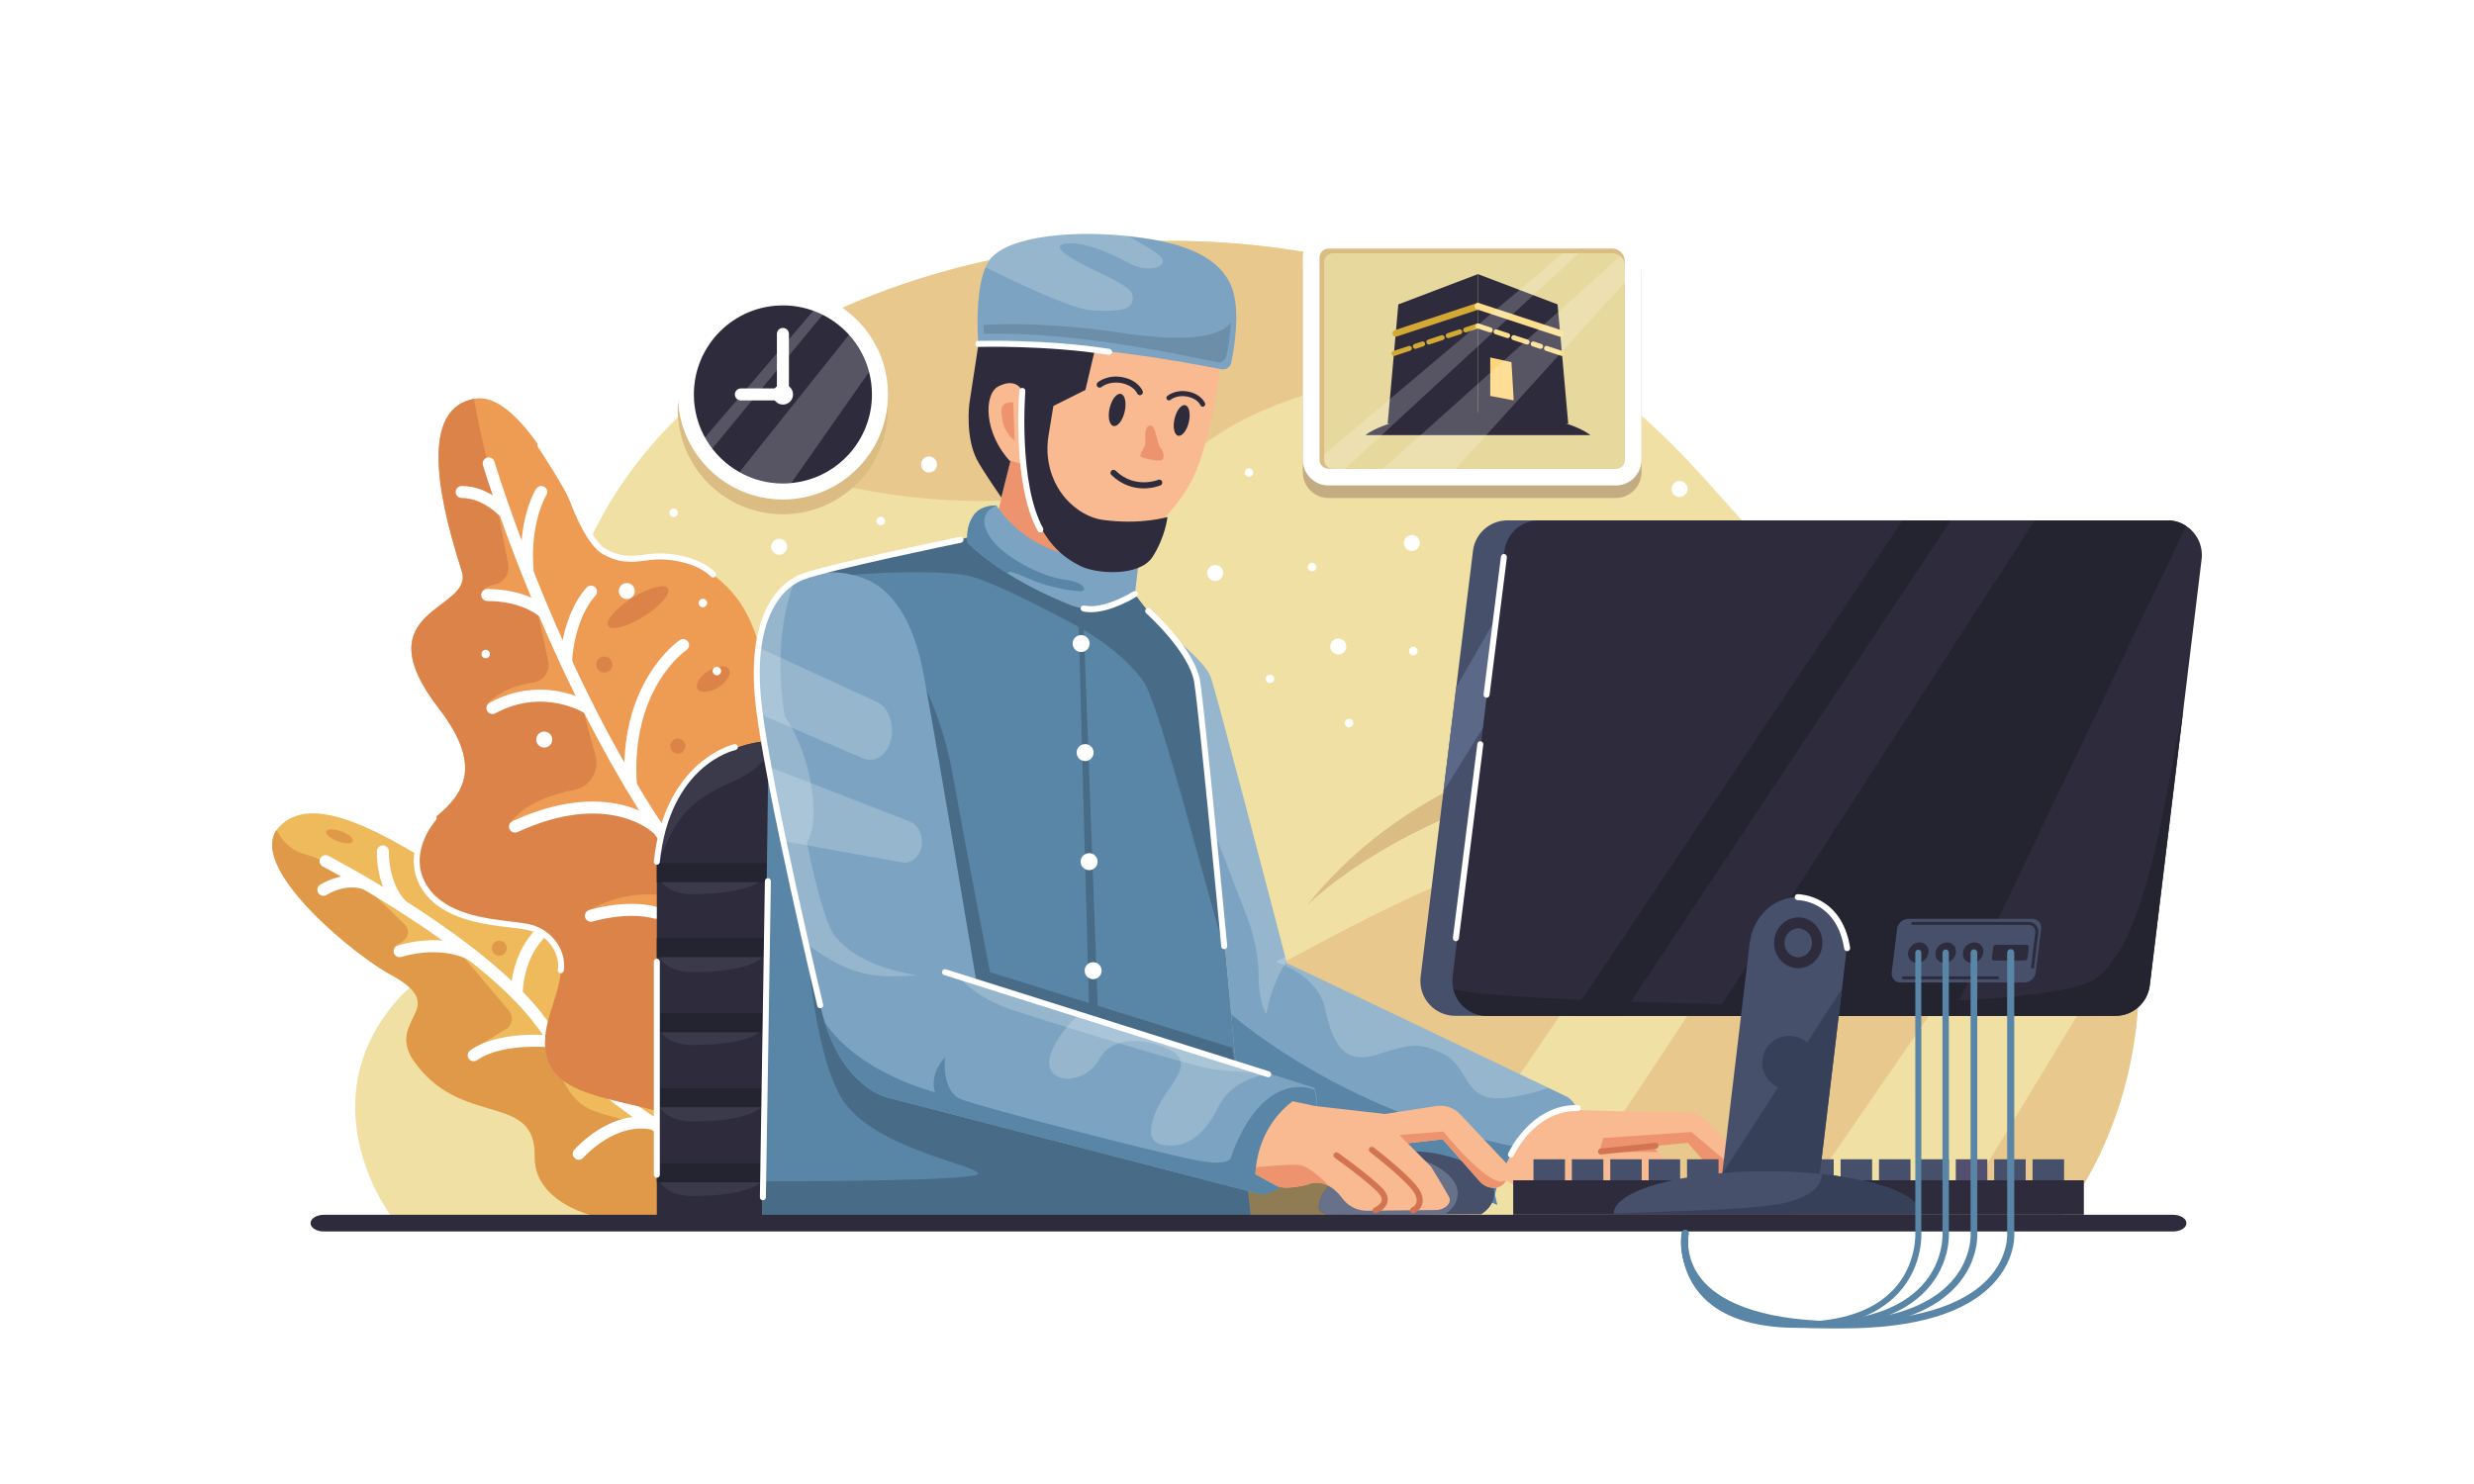 <svg xmlns="http://www.w3.org/2000/svg" xmlns:xlink="http://www.w3.org/1999/xlink" x="0px" y="0px" viewBox="0 0 5000 3000" style="enable-background:new 0 0 5000 3000;" xml:space="preserve"> <g id="background"> <rect style="fill:#FFFFFF;" width="5000" height="3000"></rect> </g> <g id="object"> <g> <path style="fill:#F0E0A3;" d="M4322.662,1995.922c-5.704,285.41-153.626,460.878-153.626,460.878H789.472 c0,0-171.827-227.041,16.503-438.914c63.95-71.959,230.48-131.418,256.327-184.933c80.695-167.216,17.352-278.977,67.104-544.849 c30.094-160.3,102.66-295.603,203.742-406.635c16.261-17.839,33.129-35.07,50.845-51.573 c33.856-31.914,70.26-61.401,108.727-88.826c241.482-171.464,565.479-254.101,872.002-254.101c0.122,0,0.122,0,0.243,0 c157.266,0,309.8,21.72,444.374,64.435c122.318,38.831,239.054,94.772,346.204,165.275c10.314,6.795,20.508,13.591,30.579,20.629 c48.904,33.856,95.622,70.867,139.914,110.547c12.256,11.043,24.391,22.45,36.404,33.978c1.335,1.335,2.791,2.67,4.126,4.004 c131.298,127.536,222.308,270.119,376.662,361.858c24.876,14.926,51.573,28.516,80.211,40.409 c170.371,70.745,289.656,165.76,368.774,273.759c40.288,54.97,70.139,113.217,91.132,173.527 C4312.711,1819.727,4324.482,1907.946,4322.662,1995.922z"></path> <path style="fill:#E8C88C;" d="M3186.122,737.308c-251.31-2.063-558.197,18.081-748.349,157.387 c-272.303,199.375-871.88,124.867-1053.78-64.799c33.856-31.914,70.26-61.401,108.727-88.826 c241.482-171.464,565.479-254.101,872.002-254.101c0.122,0,0.122,0,0.243,0c157.266,0,309.8,21.72,444.374,64.435 c122.318,38.831,239.054,94.772,346.204,165.275C3165.857,723.474,3176.051,730.27,3186.122,737.308z"></path> <ellipse transform="matrix(0.707 -0.707 0.707 0.707 -121.485 1361.121)" style="fill:#DBBD84;" cx="1582.275" cy="827.206" rx="212.358" ry="212.357"></ellipse> <path style="fill:#DBBD84;" d="M2642.041,1829.839c0,0,319.548-323.593,962.689-295.279l-12.134-80.898 C3592.596,1453.662,2969.679,1417.258,2642.041,1829.839z"></path> <path style="fill:#E8C88C;" d="M4322.662,1995.922c-5.704,285.41-153.626,460.878-153.626,460.878H1489.93l55.941-141.37 l-60.674-250.946l-127.293-44.292c369.745,63.222,754.659,143.918,1013.128,34.098c450.078-191,725.172-527.253,1765.483-346.81 c47.325,8.252,96.228,17.474,146.83,27.91c14.319,41.258,24.512,83.366,30.822,125.959 C4320.963,1905.883,4323.632,1950.903,4322.662,1995.922z"></path> <polygon style="fill:#F0E0A3;" points="3499.078,1919.11 3143.772,2456.8 2878.75,2456.8 3290.117,1849.699 "></polygon> <path style="fill:#F0E0A3;" d="M4314.167,1861.349L3953.159,2456.8h-332.492l515.848-749.32 c47.325,8.252,96.228,17.474,146.83,27.91C4297.664,1776.648,4307.857,1818.756,4314.167,1861.349z"></path> <polygon style="fill:#8F7C54;" points="2717.6,2456.8 2434.255,2456.8 2408.893,2335.453 2694.059,2330.842 "></polygon> <path style="fill:#C4AC82;" d="M3317.542,553.593v400.973c0,28.815-23.359,52.174-52.174,52.174h-580.327 c-28.734,0-52.06-23.326-52.06-52.174V546.084c0-28.753,23.308-52.061,52.06-52.061h457.501 c42.889,0.13,78.566-0.129,115.297-0.123C3290.803,493.905,3317.542,520.629,3317.542,553.593z"></path> <path style="fill:#FFFFFF;" d="M3317.542,528.239v400.973c0,28.815-23.359,52.174-52.174,52.174h-580.327 c-28.734,0-52.06-23.326-52.06-52.174V520.729c0-28.752,23.308-52.06,52.06-52.06h457.501c42.889,0.13,78.566-0.129,115.297-0.123 C3290.803,468.551,3317.542,495.275,3317.542,528.239z"></path> <path style="fill:#DBBD84;" d="M2685.042,947.579c-10.069,0-18.257-8.236-18.257-18.366V520.73 c0-10.069,8.188-18.256,18.257-18.256h457.496l25.409,0.038c16.232,0,89.895-0.159,89.895-0.159 c14.273,0,25.893,11.615,25.893,25.888v400.972c0,10.13-8.242,18.366-18.366,18.366H2685.042z"></path> <path style="fill:#E7D89D;" d="M3283.736,537.182v392.369c0,9.916-8.113,18.029-18.142,18.029h-571.425 c-9.917,0-18.03-8.113-18.03-18.029V529.857c0-9.916,8.113-17.917,18.03-17.917h496.602c27.158,0,67.498-0.112,67.498-0.112 c6.311,0,12.058,2.253,16.453,6.084C3280.243,522.533,3283.736,529.519,3283.736,537.182z"></path> <g> <path style="fill:#EEBA5C;" d="M2383.652,1973.959c-115.28,144.646-246.698,282.618-393.893,410.518 c-11.892,10.315-23.784,20.629-35.919,30.822c0,0-23.056,17.595-61.523,39.559l-268.905,15.29l-44.656,2.549 c-19.658-18.445-50.36-12.621-76.328-22.814c-22.449-8.858-53.029-9.707-100.961,5.703 c-136.394,40.894-323.39-3.519-320.721-118.071c2.063-132.147-150.349-55.698-245.85-194.883 c-53.271-82.274,74.144-103.995-39.316-169.159c-70.867-35.191-292.569-214.663-236.628-295.601 c2.185-3.034,4.733-6.068,7.767-8.859c50.844-50.481,142.947-15.169,228.011,30.944c38.225,20.75,74.993,43.685,105.937,61.887 c100.597,58.853,95.985-126.687,255.921,0.243c68.44,50.48,117.586,37.86,153.14,12.498 c21.964-15.532,38.71-35.918,51.694-49.388c47.933-48.296,112.975-32.521,198.524,26.696 c85.793,58.126,111.398,51.088,238.691-12.741c124.745-67.226,183.234,149.135,359.795,94.893 C2330.502,1775.313,2384.26,1972.381,2383.652,1973.959z"></path> </g> <path style="fill:#E09948;" d="M1623.412,2470.148l-44.656,2.549c-19.658-18.445-50.36-12.621-76.328-22.814 c-22.449-8.858-53.029-9.707-100.961,5.703c-136.394,40.894-323.39-3.519-320.721-118.071 c2.063-132.147-150.349-55.698-245.85-194.883c-53.271-82.274,74.144-103.995-39.316-169.159 c-70.867-35.191-292.569-214.663-236.628-295.601c8.738,17.595,25.726,40.529,56.549,48.781 c52.664,14.198,192.213,91.01,240.752,129.478c48.539,38.467,198.161,141.612,232.502,204.227 c34.463,62.737,38.467,147.68,99.141,180.08c60.674,32.278,428.72,91.01,428.72,91.01L1623.412,2470.148z"></path> <path style="fill:#EEBA5C;" d="M926.999,1922.872l101.594,120.376c9.843,11.662,6.942,29.359-6.109,37.268l-75.26,45.613 l166.852-25.281l-64.718-94.044L926.999,1922.872z"></path> <path style="fill:#EEBA5C;" d="M736.888,1790.401l81.238,78.776c9.708,9.413,8.25,25.384-3.001,32.885l-17.563,11.709 l134.493-1.011l-75.842-64.719L736.888,1790.401z"></path> <g> <path style="fill:#FFFFFF;" d="M957.348,2145.338c-3.828,0-7.59-1.801-9.955-5.179c-3.839-5.486-2.506-13.059,2.987-16.898 c63.861-44.7,179.692-29.022,184.598-28.358c6.636,0.936,11.258,7.063,10.328,13.699c-0.93,6.636-7.17,11.305-13.699,10.333 c-1.114-0.154-111.322-14.99-167.315,24.211C962.177,2144.627,959.747,2145.338,957.348,2145.338z"></path> <path style="fill:#FFFFFF;" d="M1044.294,2021.976c-6.56,0-11.963-5.238-12.123-11.827c-0.089-3.543-1.452-87.265,60.839-140.971 c5.078-4.373,12.733-3.804,17.112,1.268c4.379,5.084,3.81,12.739-1.268,17.124c-53.682,46.275-52.443,121.217-52.426,121.963 c0.172,6.708-5.125,12.277-11.826,12.443C1044.501,2021.976,1044.394,2021.976,1044.294,2021.976z"></path> <path style="fill:#FFFFFF;" d="M1430.579,2347.588c-1.778,0-3.585-0.392-5.297-1.221 c-9.113-4.432-224.523-110.362-340.259-270.78c-112.264-155.595-429.432-322.317-432.626-323.976 c-5.937-3.105-8.242-10.44-5.137-16.377c3.105-5.937,10.429-8.248,16.372-5.143c13.23,6.908,325.445,171.035,441.075,331.299 c112.104,155.382,329.012,262.094,331.192,263.149c6.026,2.938,8.533,10.191,5.606,16.223 C1439.401,2345.075,1435.082,2347.588,1430.579,2347.588z"></path> <path style="fill:#FFFFFF;" d="M1169.688,2344.554c-2.826,0-5.665-0.984-7.964-2.986c-5.054-4.397-5.581-12.064-1.185-17.112 c3.111-3.591,77.294-87.408,168.53-62.914c6.47,1.73,10.316,8.39,8.579,14.861c-1.73,6.458-8.342,10.309-14.86,8.579 c-76.725-20.501-143.276,54.642-143.94,55.401C1176.448,2343.144,1173.077,2344.554,1169.688,2344.554z"></path> <path style="fill:#FFFFFF;" d="M952.774,1942.081c-2.157,0-4.338-0.569-6.311-1.777c-0.776-0.463-51.525-30.053-135.425-5.771 c-6.417,1.824-13.166-1.849-15.027-8.296c-1.854-6.434,1.855-13.165,8.296-15.026c95.069-27.433,152.448,6.933,154.848,8.402 c5.706,3.52,7.477,10.997,3.958,16.709C960.82,1940.031,956.844,1942.081,952.774,1942.081z"></path> <path style="fill:#FFFFFF;" d="M810.202,1840.962c-3.253,0-6.5-1.303-8.893-3.875c-42.413-45.683-39.764-113.644-39.634-116.524 c0.314-6.684,5.89-11.945,12.668-11.542c6.684,0.296,11.868,5.972,11.578,12.656c-0.024,0.604-2.204,60.792,33.175,98.891 c4.556,4.918,4.272,12.597-0.634,17.147C816.122,1839.884,813.159,1840.962,810.202,1840.962z"></path> <path style="fill:#FFFFFF;" d="M653.541,1810.981c-3.958,0-7.839-1.932-10.168-5.499c-3.667-5.605-2.091-13.13,3.514-16.791 c1.801-1.185,44.622-28.714,91.182-15.145c6.435,1.872,10.132,8.603,8.26,15.038c-1.866,6.446-8.609,10.132-15.038,8.26 c-35.936-10.476-70.782,11.933-71.12,12.158C658.121,1810.341,655.816,1810.981,653.541,1810.981z"></path> </g> <g> <path style="fill:#EE9B53;" d="M2264.125,1885.012c-66.984,183.962-157.023,365.983-269.634,541.573 c4.733,8.493-433.331,111.154-505.047-61.16c-10.557-25.361-25.604-45.384-43.685-61.523 c-124.381-110.911-393.408-40.53-336.254-246.578c20.266-72.808,76.085-176.317-101.082-192.092 c-204.227-18.202-186.875-164.183-125.352-215.392c54.607-45.505,92.952-102.053,4.005-217.455 c-157.388-203.863,71.959-197.189,46.233-277.763c-39.802-124.139-90.282-321.085,19.294-347.054 c1.821-0.607,3.64-0.97,5.461-1.335c93.801-18.687,194.762,205.684,237.355,276.308c53.393,88.341,136.031,3.034,236.628,72.809 c152.897,105.936,53.999,246.335,229.103,220.003c147.195-27.061,283.346,56.304,295.724,165.881 c12.863,156.296,225.706,0.122,291.598,149.014C2289.487,1780.41,2264.853,1884.89,2264.125,1885.012z"></path> </g> <path style="fill:#DB8348;" d="M1457.894,1904.67l-12.135,399.232c-124.381-110.911-393.408-40.53-336.254-246.578 c20.266-72.808,76.085-176.317-101.082-192.092c-204.227-18.202-186.875-164.183-125.352-215.392 c54.607-45.505,92.952-102.053,4.005-217.455c-157.388-203.863,71.959-197.189,46.233-277.763 c-39.802-124.139-90.282-321.085,19.294-347.054c1.821-0.607,3.64-0.97,5.461-1.335c11.164,66.863,37.982,194.52,96.35,327.881 C1139.357,1328.27,1457.894,1904.67,1457.894,1904.67z"></path> <path style="fill:#EE9B53;" d="M1184.862,1843.996c0,0,56.629-41.46,142.583-35.393l5.056-118.314l67.753,117.303l-15.169,61.685 l-88.988-27.303l-103.145,6.067L1184.862,1843.996z"></path> <path style="fill:#EE9B53;" d="M1175.761,1422.314c0,0,12,52.321,27.403,103.719c9.46,31.572-10.347,64.698-42.736,70.799 c-42.021,7.914-94.775,25.233-127.25,63.121l22.247,5.056c0,0,120.336-42.472,160.785-30.337 c40.449,12.135,107.19,21.236,107.19,21.236L1175.761,1422.314z"></path> <path style="fill:#EE9B53;" d="M984.639,1423.072c0,0,26.817-33.931,93.002-43.216c20.638-2.896,34.626-22.529,30.259-42.907 l-23.149-108.032l102.386,197.189C1187.137,1426.106,1084.751,1383.635,984.639,1423.072z"></path> <path style="fill:#EE9B53;" d="M1005.116,1026.418l21.888,113.928c3.646,18.98-8.609,37.255-27.506,41.303 c-8.118,1.739-16.195,4.818-22.443,10.105l39.438,20.477l76.6,9.86l-55.364-136.516L1005.116,1026.418z"></path> <g> <path style="fill:#FFFFFF;" d="M1194.212,1863.466c-5.155,0-9.942-3.318-11.572-8.497c-2.008-6.387,1.547-13.201,7.94-15.215 c3.016-0.948,74.847-23.144,138.222-6.21c6.476,1.718,10.322,8.378,8.598,14.849c-1.737,6.482-8.39,10.345-14.855,8.591 c-56.597-15.05-124.013,5.724-124.689,5.925C1196.647,1863.288,1195.421,1863.466,1194.212,1863.466z"></path> <path style="fill:#FFFFFF;" d="M1612.6,1998.714c-2.471,0-4.972-0.759-7.128-2.323 C1206.317,1706.094,978.293,947.993,976.036,940.367c-1.902-6.423,1.765-13.177,8.194-15.079 c6.405-1.89,13.172,1.759,15.08,8.194c2.234,7.543,227.959,757.846,620.441,1043.285c5.416,3.934,6.619,11.53,2.673,16.946 C1620.054,1996.984,1616.35,1998.714,1612.6,1998.714z"></path> <path style="fill:#FFFFFF;" d="M1275.102,1600.543c-6.31,0-11.637-4.882-12.093-11.27 c-14.736-207.072,105.551-291.784,110.676-295.292c5.552-3.763,13.095-2.346,16.869,3.17c3.775,5.528,2.364,13.059-3.146,16.851 l0,0c-4.657,3.217-113.888,81.044-100.189,273.541c0.474,6.684-4.556,12.49-11.246,12.964 C1275.683,1600.531,1275.393,1600.543,1275.102,1600.543z"></path> <path style="fill:#FFFFFF;" d="M1327.445,1686.245c-2.998,0-6.002-1.103-8.348-3.33c-3.958-3.686-92.996-83.759-273.263-0.818 c-6.073,2.82-13.29,0.142-16.093-5.949c-2.802-6.091-0.142-13.296,5.949-16.093c196.372-90.382,295.98,1.328,300.122,5.262 c4.852,4.633,5.042,12.312,0.42,17.159C1333.85,1684.977,1330.651,1686.245,1327.445,1686.245z"></path> <path style="fill:#FFFFFF;" d="M1144.731,1351.508c-0.764,0-1.529-0.071-2.287-0.225c-4.296-0.841-7.981-4.195-9.362-8.342 c-3.573-10.772,4.711-102.529,52.39-155.151c4.504-4.953,12.171-5.344,17.142-0.847c4.965,4.503,5.344,12.176,0.847,17.141 c-39.651,43.758-47.01,118.515-47.004,131.45c1.268,3.887,0.539,8.319-2.317,11.661 C1151.8,1349.932,1148.292,1351.508,1144.731,1351.508z"></path> <path style="fill:#FFFFFF;" d="M995.269,1443.55c-4.302,0-8.473-2.287-10.671-6.34c-3.206-5.878-1.025-13.249,4.858-16.448 c108.111-58.873,200.988-2.074,204.886,0.367c5.677,3.567,7.395,11.056,3.834,16.733c-3.555,5.664-11.033,7.406-16.715,3.839 c-3.543-2.192-85.139-51.454-180.403,0.368C999.215,1443.076,997.23,1443.55,995.269,1443.55z"></path> <path style="fill:#FFFFFF;" d="M1066.537,1167.485c-6.222,0-11.519-4.752-12.076-11.069 c-9.356-106.007,27.552-165.839,29.128-168.333c3.585-5.659,11.08-7.354,16.745-3.781c5.652,3.573,7.347,11.045,3.798,16.709l0,0 c-0.344,0.551-34.076,56.017-25.496,153.272c0.586,6.678-4.343,12.568-11.021,13.154 C1067.254,1167.467,1066.892,1167.485,1066.537,1167.485z"></path> <path style="fill:#FFFFFF;" d="M1018.016,1046.137c-3.265,0-6.512-1.303-8.906-3.887l0,0 c-0.332-0.355-33.596-35.551-76.044-35.551c-6.701,0-12.134-5.433-12.134-12.134c0-6.702,5.433-12.135,12.134-12.135 c53.238,0,92.226,41.571,93.861,43.343c4.545,4.923,4.236,12.602-0.687,17.147 C1023.905,1045.071,1020.954,1046.137,1018.016,1046.137z"></path> <path style="fill:#FFFFFF;" d="M1096.879,1248.381c-2.903,0-5.824-1.037-8.141-3.146l0,0 c-0.337-0.303-34.549-30.225-104.099-30.225c-6.701,0-12.135-5.433-12.135-12.134c0-6.702,5.434-12.135,12.135-12.135 c79.646,0,118.817,35.065,120.447,36.558c4.941,4.533,5.273,12.206,0.746,17.148 C1103.439,1247.054,1100.162,1248.381,1096.879,1248.381z"></path> </g> <path style="fill:#F9BA91;" d="M3540.214,2391.029c-2.67,7.403-8.13,13.956-18.445,16.626 c-13.105,3.275-26.939-2.185-35.797-12.257l-74.871-85.064l-72.081,6.674l11.649,11.649l36.769,36.768 c0,0,21.964,35.191,36.404,61.038c7.402,13.47-9.951,26.939-25.362,26.939l-140.399,1.456c-18.93,0-36.768-8.615-48.417-23.42 l-4.004-5.096c-17.232-21.964-41.865-35.191-67.591-24.513c0,0-44.535,12.135-62.251,2.549l-42.836-23.299 c0,0-2.063-88.947,74.75-147.558l45.506,9.587l140.762,4.004l104.359,0.364c19.659,0.728,38.346,5.824,50.724,18.93l91.98,93.801 C3541.063,2360.207,3545.432,2377.075,3540.214,2391.029z"></path> <path style="fill:#ED946E;" d="M3540.214,2391.029c-2.67,7.403-8.13,13.956-18.445,16.626 c-13.105,3.275-26.939-2.185-35.797-12.257l-74.871-85.064l-72.081,6.674l11.649,11.649h-118.07l7.523-28.152l178.259-12.135 L3540.214,2391.029z"></path> <path style="fill:#7CA4C2;" d="M3188.7,2245.187c0,0-74.9-8.3-123.4,69c0,0-1,1.5-2.6,4c-8.5,14.1-36.3,61.8-41.4,97.6l4.5,19.8 l-522.6-223.5c-4.6-50.5-9.6-105.1-14.8-161.3c-11.4-125.4-23.6-258.1-33.8-367.5c-11-117.7-19.5-208.4-22.4-233.7 c-10.1-90.9-28.2-129.3-70.5-169.7c4.2,3.4,72.9,56.9,84.7,87.8c11,29.1,129.6,484.5,151,566.8c1,3.7,1.7,6.7,2.3,8.8 c0.6,2.5,0.9,3.9,0.9,3.9l47.5,22.2l481.4,229.9l37.4,17.9C3166.9,2217.187,3181,2223.887,3188.7,2245.187z"></path> <g style="opacity:0.2;"> <path style="fill:#FFFFFF;" d="M3129.5,2199.287c-32.2,10.7-94.6,28.5-127,17.7c-45-15-40-65-87.5-87.5s-62.5-20-132.5,2.5 s-90-27.5-105-95c-15-67.5-100-92.5-100-92.5l19.9-10c1,3.7,1.7,6.7,2.3,8.8c0.6,2.5,0.9,3.9,0.9,3.9l47.5,22.2L3129.5,2199.287z "></path> </g> <path style="fill:#5985A6;" d="M3021.333,2415.785l4.49,19.779l-522.643-223.522c-4.611-50.48-9.587-105.086-14.805-161.27 c72.687,60.31,273.153,206.655,574.337,267.449C3054.218,2332.298,3026.43,2379.987,3021.333,2415.785z"></path> <g style="opacity:0.2;"> <path style="fill:#FFFFFF;" d="M2599.651,1943.258c-12.984,21.236-31.794,58.368-40.53,107.029c0,0-15.211-22.816-15.528-77.479 c-0.237-41.022-8.802-81.57-23.558-119.847l-65.394-169.629c-11.043-117.707-19.537-208.475-22.45-233.715 c-10.071-90.889-28.152-129.356-70.503-169.765c4.248,3.398,72.93,56.912,84.701,87.856 C2457.917,1398.045,2586.909,1894.234,2599.651,1943.258z"></path> </g> <path style="fill:#F9BA91;" d="M2470.659,718.499c0,0-22.207,159.815-53.515,234.564 c-31.428,74.872-104.237,132.512-104.237,132.512l-25.24,87.977l-103.145,4.004l-79.119-47.81h-0.122l-50.237-30.337 l-46.476-28.032l5.339-22.085v-0.121l28.031-116.251l-16.26-4.368l-28.274-7.767l-17.11-69.774l37.375-180.08 C2017.669,670.931,2147.146,659.888,2470.659,718.499z"></path> <polygon style="fill:#ED946E;" points="2164.742,1124.042 2105.403,1129.746 2105.281,1129.746 2055.044,1099.409 2013.907,1049.292 2013.907,1049.171 2041.938,932.92 2025.678,928.552 2027.255,926.853 2081.861,942.992 "></polygon> <path style="fill:#2D2B3C;" d="M1601.933,1497.064v968.837h-274.488v-723.837c0-134.21,107.878-243.18,241.603-244.879 c1.092-0.121,2.305-0.121,3.398-0.121H1601.933z"></path> <path style="fill:#3B3A4A;" d="M1541.826,1775.233c0,0-18.203,32.359-141.572,32.359c-62.989,0-70.786-38.427-70.786-38.427 L1541.826,1775.233z"></path> <path style="fill:#3B3A4A;" d="M1541.826,1932.984c0,0-18.203,32.359-141.572,32.359c-62.989,0-70.786-38.426-70.786-38.426 L1541.826,1932.984z"></path> <path style="fill:#3B3A4A;" d="M1541.826,2080.118c0,0-18.203,32.359-141.572,32.359c-62.989,0-70.786-38.427-70.786-38.427 L1541.826,2080.118z"></path> <path style="fill:#3B3A4A;" d="M1541.826,2234.836c0,0-18.203,32.359-141.572,32.359c-62.989,0-70.786-38.427-70.786-38.427 L1541.826,2234.836z"></path> <path style="fill:#3B3A4A;" d="M1541.826,2385.509c0,0-18.203,32.359-141.572,32.359c-62.989,0-70.786-38.427-70.786-38.427 L1541.826,2385.509z"></path> <path style="fill:#3B3A4A;" d="M1569.048,1497.185c-11.407,27.788-35.555,59.581-85.914,81.91 c-101.81,45.262-114.734,76.054-155.689,169.401v-6.432C1327.445,1607.854,1435.323,1498.884,1569.048,1497.185z"></path> <rect x="1327.445" y="1744.855" style="fill:#242330;" width="238.69" height="38.467"></rect> <rect x="1327.445" y="1896.539" style="fill:#242330;" width="238.69" height="38.468"></rect> <rect x="1327.445" y="2048.223" style="fill:#242330;" width="238.69" height="38.468"></rect> <rect x="1327.445" y="2199.907" style="fill:#242330;" width="238.69" height="38.468"></rect> <rect x="1327.445" y="2351.591" style="fill:#242330;" width="238.69" height="38.468"></rect> <path style="fill:#5985A6;" d="M1541.259,2388.117l11.164-823.22c0,0,0,0-18.202-190.152 c-18.202-190.029,119.406-220.366,119.406-220.366l16.26-3.64l306.039-68.44l3.276-0.728c2.912,2.79,5.825,5.582,8.737,8.372 c50.238,46.598,100.354,74.629,145.131,91.132c43.442,16.018,81.788,21.358,110.063,22.449 c31.428,1.214,50.601-2.669,50.601-2.669s25.241,38.467,67.712,78.876c0,0,0.121,0,0.242,0.121 c42.351,40.409,60.432,78.876,70.503,169.765c1.699,15.047,5.461,53.272,10.557,106.543 c14.805,156.66,41.016,443.767,60.432,655.882c3.276,35.434,6.309,67.591,8.979,96.108 c9.101,93.558,15.169,147.679,15.169,147.679h-987.04L1541.259,2388.117z"></path> <polygon style="fill:#486C87;" points="2189.643,1250.405 2219.348,2054.331 2201.146,2042.197 2179.531,1246.36 "></polygon> <path style="fill:#486C87;" d="M1780.475,1235.237c0,0,111.235,143.594,143.595,323.593 c32.359,179.998,76.853,406.513,76.853,406.513l489.434,152.696l17.191,107.19l-684.601-148.651L1780.475,1235.237z"></path> <path style="fill:#486C87;" d="M2527.328,2455.829h-987.04l0.971-67.712c103.631,0,442.311-0.849,435.395-16.26 c-8.131-18.202-218.426-52.544-277.037-153.748c-58.731-101.081-70.866-337.709-70.866-337.709l248.762,214.421l634.646,213.329 C2521.26,2401.708,2527.328,2455.829,2527.328,2455.829z"></path> <path style="fill:#486C87;" d="M2472.155,1908.715c-26.939-80.089-128.847-488.903-162.555-533.423 c-40.196-53.09-97.29-90.252-133.482-109.971c-33.779-18.404-163.06-87.724-216.655-100.87 c-45.478-11.155-192.134-11.124-313.481,6.067l23.905-19.779l306.039-68.44l12.013,7.644l145.131,91.132l62.009,38.952 l48.054-16.503c31.428,1.214,50.601-2.669,50.601-2.669s25.241,38.467,67.712,78.876c0,0,0.121,0,0.242,0.121 c42.351,40.409,60.432,78.876,70.503,169.765C2433.89,1464.664,2467.059,1855.444,2472.155,1908.715z"></path> <path style="fill:#7CA4C2;" d="M2302.35,1127.319l-8.616,73.536l-38.831,18.202c-29.973,14.076-64.435,15.29-95.015,2.791 c-33.128-13.591-78.512-34.342-122.925-62.13c-28.516-17.837-56.669-38.588-80.939-62.008c0,0-7.038-30.095,12.621-57.155 c14.683-20.265,45.505-18.687,45.505-18.687s39.438,68.318,128.143,94.772C2193.138,1131.93,2302.35,1127.319,2302.35,1127.319z"></path> <path style="fill:#2D2B3C;" d="M2219.915,677.039l-26.292,111.235l-64.719,32.359l-9.896,60.364 c-9.334,56.94,12.423,116.013,59.636,149.182c14.979,10.523,32.17,18.486,51.383,21.014 c76.853,10.113,129.437-6.067,129.437-6.067s-4.045,40.449-30.337,80.898s-113.257,34.382-145.617,18.202 c-32.359-16.179-80.898-48.539-103.145-141.572c-22.247-93.032-14.157-212.357-14.157-212.357s-11.69-28.315-48.6-9.101 c-29.857,15.542-29.265,95.055,24.33,151.684l-18.202,72.808c0,0-39.103-56.296-49.55-76.853 c-23.511-46.264-15.168-112.246-15.168-112.246l26.292-171.909L2219.915,677.039z"></path> <path style="fill:#7CA4C2;" d="M2497.841,664.015c-1.7,27.303-6.068,52.907-9.344,68.925c-1.82,9.343-10.801,15.41-20.022,13.591 c-63.587-12.742-298.879-56.549-491.215-51.331c0,0-0.606-6.795-1.092-17.959c-1.335-31.428-1.699-96.713,15.654-136.879 c1.699-3.884,3.519-7.524,5.582-10.922c28.274-47.204,150.47-65.77,282.739-52.058c0.122,0,0.122,0,0.122,0 c9.465,0.971,19.051,2.185,28.638,3.519c106.057,14.683,167.823,50.48,184.083,111.154 C2498.69,613.534,2499.418,639.381,2497.841,664.015z"></path> <path style="fill:#6C8EA8;" d="M2487.829,652.057c-1.634,26.52-5.834,51.389-8.985,66.948 c-1.75,9.075-10.385,14.968-19.253,13.201c-61.144-12.376-286.068-62.51-471.017-57.442c0,0-0.583-6.6-1.05-17.444 c38.39-4.007,145.228-4.321,276.267,15.246C2395.063,692.131,2464.258,682.348,2487.829,652.057z"></path> <path style="fill:#7CA4C2;" d="M2654.257,2288.855c-0.971,3.398-1.82,6.795-2.913,10.315c-2.184,7.281-4.853,15.047-7.887,23.299 c-16.261,43.442-40.894,70.017-64.193,82.637c-10.921,6.067-21.478,8.98-30.7,9.223l-4.369-1.093l-2.548-0.607l-742.403-192.456 c0,0-74.871-11.65-120.619-121.469c-4.127-9.708-8.131-20.386-11.65-31.793c-3.397-10.8-6.553-22.45-9.343-34.827 c-5.218-23.177-10.922-49.145-16.989-76.813c-3.277-15.411-6.674-31.429-10.194-47.689 c-8.372-39.074-16.988-79.847-25.361-119.527c-5.096-24.512-10.072-48.418-14.805-71.352c-1.213-5.704-2.305-11.286-3.518-16.746 c-14.076-67.469-25.483-123.29-30.701-148.894c-1.942-9.707-3.034-15.047-3.034-15.047s-8.494-40.166-14.562-91.86 c-2.912-24.512-5.217-51.694-5.825-78.39c-0.485-19.294-0.12-38.467,1.699-56.184c2.185-22.449,6.554-42.592,14.077-58.125 c13.833-29.124,32.157-52.179,53.878-68.076c17.231-12.741,36.768-21.114,57.882-24.512c26.09-4.247,54.85-1.092,85.429,10.193 c54.728,20.144,100.112,80.332,121.348,195.612c3.397,18.444,7.402,40.773,11.892,65.892c1.941,11.528,4.126,23.541,6.31,36.161 c5.218,29.852,10.921,62.615,16.746,96.471c3.276,18.809,6.552,37.86,9.829,57.155c2.791,16.018,5.582,32.157,8.252,48.296 c4.853,28.274,9.586,56.305,14.197,83.366c20.508,121.225,37.375,222.186,38.831,230.924c0.122,0.364,0.122,0.606,0.122,0.606 l19.537,6.189l74.385,23.42l115.038,36.404l65.163,20.508l89.069,28.031l218.789,69.047l10.072,3.155l90.526,28.638 c0,0,0.728,1.213,1.577,3.64C2660.688,2211.8,2667.362,2238.86,2654.257,2288.855z"></path> <path style="opacity:0.2;fill:#FFFFFF;" d="M2565.188,2170.299c-30.215,5.218-79.847,20.629-102.174,66.012 c-33.371,67.834-71.717,84.944-114.188,77.906c-42.472-7.038-17.231-69.775,12.134-110.184 c29.246-40.53,37.376-63.707,4.976-80.938c-32.279-17.232-113.217-38.468-144.525,18.202 c-31.429,56.669-117.343,50.602-98.17-9.101c10.8-33.492,37.496-63.101,58.854-82.638l65.163,20.508l89.069,28.031l218.789,69.047 L2565.188,2170.299z"></path> <path style="opacity:0.2;fill:#FFFFFF;" d="M1937.216,1973.433c0,0,31.348,43.483,113.257,69.775 c81.91,26.292,354.941,112.246,402.469,118.314c47.528,6.067,102.134,7.078,102.134,7.078L1937.216,1973.433z"></path> <path style="fill:#5985A6;" d="M2655.956,2202.699l-1.699,86.156l-0.121,6.189l-2.792,4.126l-72.08,105.936 c-10.921,6.067-21.478,8.98-30.7,9.223l-4.369-1.093l-2.548-0.607l-742.403-192.456c0,0-74.871-11.65-120.619-121.469 c-4.127-9.708-8.131-20.386-11.65-31.793c70.018,103.712,222.673,141.127,222.673,141.127 c-12.135-38.468,20.265-70.746,20.265-70.746s-8.131,68.683,32.399,84.943c40.409,16.14,400.446,109.213,475.197,123.289 c74.871,14.198,70.866-8.009,70.866-8.009C2554.57,2156.465,2655.956,2202.699,2655.956,2202.699z"></path> <path style="opacity:0.2;fill:#FFFFFF;" d="M1824.323,1965.748c-74.143-16.625-112.571-44.09-136.84-73.213 c-16.643-19.971-36.936-92.952-56.876-188.779c9.425-15.349,19.446-47.635,9.308-113.073 c-10.817-69.814-36.871-117.171-53.904-141.952c-0.56-3.75-1.123-7.502-1.674-11.249c-17.109-116.251-0.121-201.679,17.96-254.101 c-21.721,15.897-40.045,38.952-53.878,68.076c-38.468,80.817,4.611,284.559,4.611,284.559s41.137,201.923,77.419,371.566 c101.083,79.239,164.508,65.325,213.532,64.961c6.674,0,10.314-0.121,10.314-0.121S1842.889,1969.995,1824.323,1965.748z"></path> <path style="fill:#5985A6;" d="M2541.687,2412.629l2.549,0.607l4.368,1.093c29.002-0.729,71.11-28.153,94.894-91.86 c26.818-71.838,16.636-108.698,12.511-119.74c-20.144,5.825-46.246,19.871-73.064,53.848 C2539.139,2312.033,2529.189,2372.827,2541.687,2412.629z"></path> <g> <rect x="3099.177" y="2343.543" style="fill:#46506B;" width="63.647" height="68.803"></rect> <rect x="3176.769" y="2343.543" style="fill:#46506B;" width="63.647" height="68.803"></rect> <rect x="3254.362" y="2343.543" style="fill:#46506B;" width="63.646" height="68.803"></rect> <rect x="3331.954" y="2343.543" style="fill:#46506B;" width="63.647" height="68.803"></rect> <rect x="3409.546" y="2343.543" style="fill:#46506B;" width="63.647" height="68.803"></rect> <rect x="3487.139" y="2343.543" style="fill:#534F6E;" width="63.646" height="68.803"></rect> <rect x="3564.731" y="2343.543" style="fill:#534F6E;" width="63.647" height="68.803"></rect> <rect x="3642.323" y="2343.543" style="fill:#46506B;" width="63.647" height="68.803"></rect> <rect x="3719.915" y="2343.543" style="fill:#46506B;" width="63.647" height="68.803"></rect> <rect x="3797.508" y="2343.543" style="fill:#46506B;" width="63.646" height="68.803"></rect> <rect x="3875.1" y="2343.543" style="fill:#46506B;" width="63.647" height="68.803"></rect> <rect x="3952.692" y="2343.543" style="fill:#534F6E;" width="63.647" height="68.803"></rect> <rect x="4030.285" y="2343.543" style="fill:#46506B;" width="63.646" height="68.803"></rect> <rect x="4107.877" y="2343.543" style="fill:#46506B;" width="63.647" height="68.803"></rect> </g> <rect x="3058.222" y="2386.014" transform="matrix(-1 -1.224647e-16 1.224647e-16 -1 7269.69 4841.672)" style="fill:#2D2B3C;" width="1153.245" height="69.644"></rect> <path style="fill:#46506B;" d="M2993.5,2454.787l-312.5,1l-0.4-0.2l-13.7-7.9c0,0-8.1-16.2,13.1-43.5 c18.6-23.8,40.2-65.4,131.1-74.8c13.1-1.4,27.7-2.1,43.9-2c72.4,0.5,161.8,34.4,164.8,82.9 C3021.6,2438.987,2993.5,2454.787,2993.5,2454.787z"></path> <path style="fill:#68718A;" d="M2919.8,2454.787l-239.2,0.8l-13.7-7.9c0,0-8.1-16.2,13.1-43.5c18.6-23.8,40.2-65.4,131.1-74.8 c65,7.9,132.3,38.9,134.9,80.9C2947.8,2438.987,2919.8,2454.787,2919.8,2454.787z"></path> <path style="fill:#F9BA91;" d="M3042.205,2388.845c-3.034,5.218-8.131,9.466-15.897,11.528 c-13.106,3.277-26.939-2.062-35.798-12.256l-74.871-85.065l-70.745,8.131l46.961,46.962c0,0,22.085,35.19,36.404,61.158 c7.524,13.47-9.829,26.818-25.24,26.818l-140.398,1.457c-18.931,0.121-36.891-8.616-48.539-23.42l-3.884-5.097 c-6.917-8.737-14.926-16.139-23.784-21.115c-13.226-7.645-28.395-9.829-43.806-3.397c0,0-44.656,12.256-62.251,2.669 l-42.957-23.298c0,0-0.122-5.34,0.849-14.198c2.913-27.424,15.897-89.191,74.022-133.482l45.505,9.586l141.37,16.14 l103.388-16.018c17.838-2.791,35.919,3.397,48.296,16.503l94.773,100.476C3045.603,2352.927,3051.063,2374.526,3042.205,2388.845z "></path> <path style="fill:#ED946E;" d="M2686.414,2397.946c-13.226-7.645-28.395-9.829-43.806-3.397c0,0-44.656,12.256-62.251,2.669 l-42.957-23.298c0,0-0.122-5.34,0.849-14.198c26.211-2.67,71.595-6.674,88.098-4.611 C2648.311,2358.023,2681.561,2392.85,2686.414,2397.946z"></path> <path style="fill:#D37451;" d="M2855.971,2452.759c-2.393,0-4.657-1.422-5.617-3.768c-1.256-3.093,0.202-6.613,3.283-7.893 c0.178-0.083,6.34-2.844,8.627-9.101c1.789-4.894,0.912-10.937-2.619-17.988c-10.262-20.549-69.016-68.223-90.785-84.861 c-2.667-2.038-3.176-5.842-1.138-8.508s5.842-3.164,8.509-1.138c3.282,2.512,80.653,61.847,94.269,89.079 c5.119,10.251,6.162,19.601,3.081,27.801c-4.242,11.293-14.86,15.737-15.311,15.927 C2857.512,2452.617,2856.742,2452.759,2855.971,2452.759z"></path> <path style="fill:#D37451;" d="M2780.129,2452.759c-2.393,0-4.669-1.434-5.617-3.804c-1.256-3.093,0.249-6.624,3.342-7.892 c3.52-1.434,12.964-6.743,14.434-14.043c1.019-5.048-1.79-10.938-8.355-17.503c-26.627-26.627-86.08-68.684-86.673-69.111 c-2.737-1.931-3.389-5.712-1.458-8.449c1.932-2.761,5.748-3.401,8.45-1.458c2.476,1.742,60.91,43.088,88.261,70.439 c9.646,9.646,13.569,19.245,11.661,28.547c-3.129,15.216-21.035,22.539-21.793,22.836 C2781.646,2452.617,2780.888,2452.759,2780.129,2452.759z"></path> <path style="fill:#46506B;" d="M4398.868,1130.837l-105.693,860.96c-4.248,35.312-34.22,61.765-69.775,61.765H2941.001 c-42.229,0-74.993-36.889-69.896-78.875l46.112-374.72l25.847-210.538l33.856-275.701c4.247-35.313,34.22-61.766,69.774-61.766 h1282.399C4371.322,1051.962,4404.085,1088.851,4398.868,1130.837z"></path> <polygon style="fill:#5C6887;" points="3153.723,1219.057 2917.217,1599.967 2943.064,1389.429 3114.285,1091.643 "></polygon> <path style="fill:#2D2B3C;" d="M4449.47,1130.837l-36.647,301.428l-68.076,559.532c-4.247,35.312-33.978,61.765-69.168,61.765 H3005.072c-33.37,0-60.795-23.541-67.833-54.363c-1.941-7.766-2.427-16.018-1.456-24.512l104.722-860.959 c4.37-35.313,34.099-61.766,69.29-61.766h1270.507c14.076,0,27.06,4.126,37.86,11.285 C4439.64,1077.324,4452.867,1102.928,4449.47,1130.837z"></path> <path style="fill:#242330;" d="M4412.823,1432.265l-68.076,559.532c-4.247,35.312-33.978,61.765-69.168,61.765H3005.072 c-33.37,0-60.795-23.541-67.833-54.363c66.358,27.715,1190.84,62.897,1299.509-21.721 C4340.87,1896.401,4371.747,1625.571,4412.823,1432.265z"></path> <path style="fill:#242330;" d="M4418.162,1063.247l-473.619,990.315h-479.685l647.387-1001.6h268.057 C4394.378,1051.962,4407.362,1056.088,4418.162,1063.247z"></path> <path style="fill:#46506B;" d="M4091.493,1986.168h-250.492c-11.211,0-19.183-9.088-17.807-20.299l10.817-88.094 c1.376-11.211,11.581-20.299,22.792-20.299h250.491c11.211,0,19.184,9.088,17.807,20.299l-10.816,88.094 C4112.908,1977.08,4102.704,1986.168,4091.493,1986.168z"></path> <path style="fill:#2D2B3C;" d="M4037.034,1979.753h-190.363c-1.671,0-3.034-1.362-3.034-3.033c0-1.671,1.363-3.034,3.034-3.034 h190.363c1.671,0,3.034,1.363,3.034,3.034C4040.068,1978.391,4038.705,1979.753,4037.034,1979.753z"></path> <path style="fill:#46506B;" d="M3730.366,1934.157l-7.767,64.557v0.485l-46.476,388.797h-197.311l1.821-15.29l55.334-464.76 c6.067-53.879,47.689-94.287,97.199-94.287C3692.019,1813.659,3737.525,1870.085,3730.366,1934.157z"></path> <polygon style="fill:#364059;" points="3722.599,1998.714 3722.599,1999.199 3676.123,2387.996 3478.812,2387.996 3480.633,2372.706 "></polygon> <path style="fill:#2D2B3C;" d="M4091.89,1941.746h-61.892c-2.77,0-4.74-2.245-4.4-5.015l2.672-21.767 c0.341-2.77,2.862-5.015,5.632-5.015h61.892c2.77,0,4.74,2.245,4.4,5.015l-2.673,21.767 C4097.181,1939.501,4094.66,1941.746,4091.89,1941.746z"></path> <path style="fill:#2D2B3C;" d="M3897.577,1925.847c-1.4,11.398-11.774,20.638-23.172,20.638c-11.398,0-19.504-9.24-18.104-20.638 c1.399-11.398,11.774-20.638,23.172-20.638S3898.976,1914.449,3897.577,1925.847z"></path> <path style="fill:#FFFFFF;" d="M2202.128,1300.967c0-9.478-7.684-17.161-17.162-17.161c-9.477,0-17.161,7.683-17.161,17.161 s7.684,17.161,17.161,17.161C2194.444,1318.128,2202.128,1310.445,2202.128,1300.967z"></path> <circle style="fill:#FFFFFF;" cx="2193.056" cy="1521.414" r="17.161"></circle> <circle style="fill:#FFFFFF;" cx="2201.146" cy="1741.862" r="17.161"></circle> <circle style="fill:#FFFFFF;" cx="2209.236" cy="1962.31" r="17.161"></circle> <path style="fill:#46506B;" d="M3880.957,2453.766h-619.721c0-0.121,0-0.121,0-0.243c0.486-47.325,138.943-85.792,309.8-85.792 c39.074,0,76.571,2.063,111.033,5.704C3798.441,2385.811,3880.957,2417.119,3880.957,2453.766z"></path> <path style="fill:#364059;" d="M3880.957,2453.766h-619.721c0-0.121,0-0.121,0-0.243c79.119-4.489,288.888-6.835,348.995-22.448 c63.461-16.485,71.838-42.958,71.838-57.64C3798.441,2385.811,3880.957,2417.119,3880.957,2453.766z"></path> <path style="fill:#2D2B3C;" d="M4418.769,2472.442v0.433c0,9.228-12.178,16.653-27.05,16.653H654.726 c-14.872,0-27.05-7.425-27.05-16.653v-0.433c0-9.156,12.178-16.653,27.05-16.653h3736.993 C4406.591,2455.789,4418.769,2463.286,4418.769,2472.442z"></path> <circle style="fill:#FFFFFF;" cx="1582.275" cy="797.375" r="212.358"></circle> <path style="fill:#2D2B3C;" d="M1762.233,797.375c0,93.68-71.595,170.736-163.091,179.109c-5.582,0.607-11.164,0.849-16.867,0.849 c-31.915,0-61.887-8.252-87.856-22.934c-54.97-30.702-92.103-89.555-92.103-157.024c0-99.383,80.575-179.958,179.959-179.958 c53.028,0,100.718,22.935,133.603,59.46c19.052,20.993,33.128,46.719,40.53,74.993 C1760.17,766.432,1762.233,781.6,1762.233,797.375z"></path> <path style="fill:#FFFFFF;" d="M1602.752,797.375c0-11.309-9.168-20.477-20.477-20.477c-11.31,0-20.478,9.168-20.478,20.477 c0,11.31,9.168,20.478,20.478,20.478C1593.584,817.853,1602.752,808.685,1602.752,797.375z"></path> <path style="fill:#FFFFFF;" d="M1582.275,800.409c-6.702,0-12.135-5.433-12.135-12.135V675.015 c0-6.702,5.433-12.135,12.135-12.135c6.701,0,12.134,5.433,12.134,12.135v113.259 C1594.409,794.976,1588.976,800.409,1582.275,800.409z"></path> <path style="fill:#FFFFFF;" d="M1582.275,809.51h-84.943c-6.702,0-12.135-5.433-12.135-12.135c0-6.701,5.433-12.134,12.135-12.134 h84.943c6.701,0,12.134,5.433,12.134,12.134C1594.409,804.077,1588.976,809.51,1582.275,809.51z"></path> <path style="fill:#D37451;" d="M3235.62,2333.936c-3.057,0-5.688-2.311-6.02-5.428c-0.355-3.341,2.062-6.328,5.392-6.671 l110.22-11.625c3.413-0.391,6.316,2.05,6.672,5.391c0.355,3.342-2.062,6.329-5.392,6.672l-110.22,11.625 C3236.047,2333.924,3235.834,2333.936,3235.62,2333.936z"></path> <polygon style="fill:#2D2B3C;" points="2986.962,554.151 2986.962,856.402 2804.492,856.402 2826.059,615.369 "></polygon> <polygon style="fill:#2D2B3C;" points="2986.962,554.151 2986.962,856.402 3169.432,856.402 3147.864,615.369 "></polygon> <path style="fill:#2D2B3C;" d="M2986.962,833.173c-174.509,0-227.248,46.457-227.248,46.457h227.248h227.248 C3214.21,879.63,3161.47,833.173,2986.962,833.173z"></path> <g> <path style="fill:#D3A933;" d="M2820.823,680.608c0.7,0,1.411-0.113,2.11-0.338l166.141-54.807 c3.52-1.168,5.428-4.966,4.266-8.485c-1.149-3.526-4.953-5.398-8.484-4.278l-166.142,54.808c-3.52,1.167-5.427,4.965-4.266,8.484 C2815.372,678.819,2818.003,680.608,2820.823,680.608z"></path> <path style="fill:#D3A933;" d="M2985.389,654.034l-24.85,8.153c-2.643,0.871-4.077,3.715-3.212,6.357 c0.699,2.122,2.667,3.467,4.788,3.467c0.521,0,1.055-0.077,1.576-0.249l24.85-8.153c2.643-0.871,4.077-3.715,3.211-6.358 C2990.887,654.608,2988.055,653.175,2985.389,654.034z"></path> <path style="fill:#D3A933;" d="M2948.7,666.032l-23.404,7.673c-2.655,0.865-4.088,3.715-3.223,6.358 c0.699,2.121,2.666,3.466,4.787,3.466c0.522,0,1.043-0.077,1.564-0.249l23.405-7.673c2.654-0.865,4.088-3.715,3.223-6.357 C2954.187,666.613,2951.355,665.161,2948.7,666.032z"></path> <path style="fill:#D3A933;" d="M2913.126,677.746l-15.838,5.194c-0.006,0.003-0.012,0-0.018,0.003l-11.151,3.661 c-2.643,0.871-4.077,3.715-3.212,6.358c0.699,2.121,2.667,3.466,4.788,3.466c0.521,0,1.054-0.077,1.576-0.249l11.151-3.661 c0.006-0.003,0.01-0.007,0.016-0.009l15.816-5.188c2.655-0.865,4.088-3.715,3.223-6.357 C2918.6,678.327,2915.768,676.869,2913.126,677.746z"></path> <path style="fill:#D3A933;" d="M2873.664,690.491l-14.884,4.888c-2.643,0.871-4.077,3.716-3.211,6.358 c0.699,2.121,2.666,3.466,4.787,3.466c0.521,0,1.055-0.077,1.576-0.248l14.884-4.889c2.643-0.871,4.077-3.715,3.212-6.357 C2879.151,691.066,2876.318,689.632,2873.664,690.491z"></path> <path style="fill:#D3A933;" d="M2846.882,699.474l-31.273,10.262c-2.642,0.871-4.076,3.715-3.211,6.358 c0.699,2.121,2.666,3.466,4.787,3.466c0.522,0,1.055-0.077,1.576-0.249l31.273-10.262c2.643-0.871,4.077-3.715,3.212-6.358 C2852.381,700.049,2849.525,698.615,2846.882,699.474z"></path> </g> <g> <path style="fill:#FBDF8C;" d="M2984.856,625.463l166.141,54.807c0.699,0.225,1.41,0.338,2.11,0.338 c2.82,0,5.451-1.789,6.375-4.616c1.161-3.519-0.747-7.317-4.266-8.484L2989.074,612.7c-3.543-1.144-7.335,0.746-8.485,4.278 C2979.428,620.497,2981.336,624.295,2984.856,625.463z"></path> <path style="fill:#FBDF8C;" d="M3013.391,662.187l-24.85-8.153c-2.654-0.865-5.498,0.574-6.364,3.217 c-0.865,2.643,0.569,5.487,3.212,6.358l24.85,8.153c0.521,0.172,1.055,0.249,1.576,0.249c2.121,0,4.088-1.345,4.788-3.467 C3017.468,665.902,3016.034,663.058,3013.391,662.187z"></path> <path style="fill:#FBDF8C;" d="M3048.622,673.705l-23.392-7.673c-2.655-0.883-5.487,0.569-6.352,3.218 c-0.865,2.642,0.569,5.486,3.223,6.357l23.393,7.673c0.521,0.172,1.043,0.249,1.564,0.249c2.121,0,4.088-1.345,4.788-3.466 C3052.711,677.42,3051.277,674.576,3048.622,673.705z"></path> <path style="fill:#FBDF8C;" d="M3087.799,686.604l-11.134-3.653l-0.017-0.008l-15.832-5.197 c-2.654-0.883-5.487,0.581-6.363,3.218c-0.866,2.642,0.568,5.486,3.211,6.357l15.832,5.197c0,0,0.016,0.001,0.023,0.003 l11.152,3.658c0.521,0.172,1.043,0.249,1.564,0.249c2.121,0,4.089-1.345,4.788-3.466 C3091.888,690.319,3090.454,687.475,3087.799,686.604z"></path> <path style="fill:#FBDF8C;" d="M3115.15,695.379l-14.884-4.888c-2.643-0.865-5.487,0.575-6.364,3.218 c-0.865,2.642,0.569,5.486,3.212,6.357l14.884,4.889c0.521,0.171,1.054,0.248,1.576,0.248c2.121,0,4.088-1.345,4.787-3.466 C3119.226,699.095,3117.793,696.25,3115.15,695.379z"></path> <path style="fill:#FBDF8C;" d="M3158.309,709.736l-31.273-10.262c-2.655-0.871-5.499,0.575-6.364,3.217 c-0.865,2.643,0.569,5.487,3.212,6.358l31.273,10.262c0.521,0.172,1.054,0.249,1.576,0.249c2.121,0,4.088-1.345,4.787-3.466 C3162.385,713.451,3160.951,710.607,3158.309,709.736z"></path> </g> <polygon style="fill:#FFD47A;" points="3011.81,800.43 3011.81,722.628 3054.688,732.143 3059.237,809.385 "></polygon> <path style="fill:#2D2B3C;" d="M2272.966,832.22c-4.126,17.923-14.272,30.888-22.662,28.956 c-8.389-1.931-11.846-18.026-7.72-35.95c4.126-17.923,14.272-30.887,22.661-28.956 C2273.635,798.202,2277.092,814.297,2272.966,832.22z"></path> <path style="fill:#2D2B3C;" d="M2402.662,853.283c-3.921,17.036-13.565,29.359-21.54,27.523 c-7.974-1.836-11.259-17.135-7.338-34.171c3.922-17.036,13.566-29.358,21.54-27.523 C2403.298,820.948,2406.584,836.247,2402.662,853.283z"></path> <path style="fill:#2D2B3C;" d="M2311.502,987.289c-18.859,0-42.957-5.523-65.271-27.037c-2.412-2.323-2.483-6.168-0.154-8.58 c2.334-2.405,6.174-2.47,8.579-0.154c39.136,37.744,85.483,18.706,85.945,18.499c3.093-1.286,6.642,0.124,7.957,3.217 c1.31,3.087-0.13,6.648-3.217,7.958C2344.239,981.66,2330.54,987.289,2311.502,987.289z"></path> <path style="fill:#2D2B3C;" d="M2303.788,798.892c-2.394,0-4.669-1.428-5.623-3.786c-0.255-0.593-7.022-15.797-31.445-20.596 c-24.856-4.9-39.799,7.27-40.427,7.786c-2.554,2.133-6.382,1.813-8.539-0.741c-2.15-2.554-1.848-6.346,0.688-8.514 c0.8-0.676,19.843-16.49,50.612-10.441c31.179,6.127,39.995,27.055,40.357,27.944c1.256,3.104-0.237,6.642-3.342,7.904 C2305.322,798.75,2304.546,798.892,2303.788,798.892z"></path> <path style="fill:#2D2B3C;" d="M2430.693,822.142c-2.009,0-3.911-1.202-4.717-3.175c-0.213-0.498-5.883-13.249-26.361-17.266 c-21.111-4.148-33.749,6.399-33.88,6.505c-2.121,1.825-5.344,1.577-7.169-0.568c-1.825-2.139-1.57-5.351,0.569-7.17 c0.669-0.563,16.614-13.829,42.436-8.757c26.147,5.137,33.536,22.687,33.838,23.428c1.055,2.607-0.201,5.575-2.802,6.63 C2431.979,822.024,2431.333,822.142,2430.693,822.142z"></path> <path style="fill:#ED946E;" d="M2327.044,860.577c-14.851-3.127-12.64,23.764-12.135,33.37c0.506,9.607-13.146,24.27-9.606,28.82 c3.539,4.551,37.921,10.113,42.977,7.585c5.056-2.528,4.55-17.191-3.034-25.281 C2337.662,896.981,2336.651,862.599,2327.044,860.577z"></path> <path style="fill:#FFFFFF;" d="M2102.557,1076.474c-2.145,0-4.224-1.138-5.326-3.152 c-51.851-94.554-37.702-275.852-37.074-283.525c0.272-3.336,3.229-5.795,6.541-5.552c3.342,0.279,5.831,3.206,5.558,6.541 c-0.154,1.843-14.481,185.351,35.616,276.706c1.612,2.933,0.533,6.624-2.405,8.236 C2104.542,1076.237,2103.541,1076.474,2102.557,1076.474z"></path> <path style="fill:#FFFFFF;" d="M1657.666,2038.152c-2.743,0-5.226-1.873-5.895-4.657 c-1.037-4.326-104.028-435.097-124.061-603.383c-24.75-207.944,63.251-258.699,90.809-269.305 c52.449-20.169,310.561-73.359,321.523-75.611c3.288-0.664,6.482,1.434,7.164,4.722c0.675,3.283-1.44,6.488-4.723,7.164 c-2.672,0.551-268.084,55.24-319.603,75.054c-25.496,9.806-106.837,57.296-83.118,256.53 c19.95,167.599,122.775,597.683,123.812,602.008c0.782,3.259-1.227,6.53-4.485,7.312 C1658.609,2038.104,1658.135,2038.152,1657.666,2038.152z"></path> <path style="fill:#FFFFFF;" d="M1541.824,2426.463c-0.03,0-0.066,0-0.095,0c-3.354-0.059-6.026-2.808-5.973-6.162l10.115-639.1 c0.053-3.353,2.79-6.008,6.162-5.972c3.353,0.059,6.026,2.808,5.972,6.162l-10.114,639.1 C1547.838,2423.809,1545.13,2426.463,1541.824,2426.463z"></path> <path style="fill:#FFFFFF;" d="M1327.451,1748.115c-0.213,0-0.426-0.012-0.64-0.035c-3.33-0.344-5.747-3.33-5.398-6.672 c21.444-204.063,161.088-236.734,162.492-237.042c3.3-0.699,6.494,1.351,7.211,4.621c0.717,3.271-1.351,6.506-4.622,7.229 c-5.397,1.197-132.528,31.498-153.017,226.472C1333.151,1745.804,1330.52,1748.115,1327.451,1748.115z"></path> <path style="fill:#FFFFFF;" d="M1327.445,2380.958c-3.353,0-6.067-2.714-6.067-6.067v-430.783c0-3.354,2.714-6.068,6.067-6.068 c3.354,0,6.068,2.714,6.068,6.068v430.783C1333.513,2378.244,1330.799,2380.958,1327.445,2380.958z"></path> <path style="fill:#FFFFFF;" d="M2474.166,1918.831c-3.093,0-5.736-2.358-6.032-5.499c-0.438-4.681-44.587-469.77-54.559-533.561 c-9.658-61.799-96.254-139.217-97.125-139.993c-2.507-2.222-2.738-6.056-0.516-8.562c2.222-2.519,6.05-2.744,8.562-0.516 c3.703,3.277,90.738,81.08,101.072,147.199c10.025,64.158,54.203,529.603,54.653,534.296c0.308,3.33-2.133,6.292-5.475,6.612 C2474.557,1918.819,2474.367,1918.831,2474.166,1918.831z"></path> <path style="fill:#FFFFFF;" d="M2563.162,2177.701c-0.605,0-1.221-0.095-1.825-0.284l-653.249-206.291 c-3.2-1.007-4.972-4.42-3.958-7.608c1.007-3.199,4.426-4.965,7.607-3.958l653.25,206.291c3.199,1.007,4.965,4.42,3.958,7.608 C2568.127,2176.054,2565.745,2177.701,2563.162,2177.701z"></path> <path style="fill:#FFFFFF;" d="M1133.295,1967.37c-0.349,0-0.705-0.024-1.06-0.095c-3.3-0.581-5.505-3.721-4.918-7.027 c5.321-30.171-18.048-70.45-60.093-80.002c-9.214-2.085-21.787-3.579-36.345-5.309c-54.126-6.423-135.923-16.128-175.628-74.017 c-50.636-73.863,15.975-150.309,16.656-151.068c2.216-2.512,6.044-2.714,8.556-0.509c2.506,2.227,2.737,6.055,0.515,8.567 c-2.512,2.833-60.946,70.178-15.713,136.137c36.582,53.362,115.096,62.676,167.048,68.838c14.896,1.766,27.759,3.295,37.601,5.535 c49.416,11.222,75.753,57.628,69.348,93.937C1138.747,1965.296,1136.187,1967.37,1133.295,1967.37z"></path> <path style="fill:#FFFFFF;" d="M1441.208,1167.485c-1.552,0-3.104-0.593-4.289-1.778c-28.329-28.328-86.697-39.124-126.787-33.175 c-41.808,6.192-61.189,3.78-90.14-11.234c-32.523-16.869-60.365-86.893-68.127-107.951 c-10.251-27.818-64.039-108.649-64.578-109.461c-1.861-2.791-1.108-6.553,1.682-8.414c2.797-1.86,6.559-1.102,8.414,1.683 c2.246,3.371,55.128,82.84,65.87,111.997c14.505,39.379,39.533,89.553,62.321,101.374c26.545,13.764,43.58,15.82,82.78,10.002 c42.448-6.293,104.947,4.396,137.144,36.599c2.37,2.371,2.37,6.21,0,8.58C1444.313,1166.892,1442.761,1167.485,1441.208,1167.485z "></path> <path style="fill:#FFFFFF;" d="M3053.611,2340.003c-0.829,0-1.659-0.166-2.465-0.521c-3.057-1.363-4.444-4.954-3.081-8.011 c0.439-0.984,44.51-97.658,138.388-97.658c0.759,0,1.493,0,2.252,0.011c3.354,0.06,6.032,2.821,5.972,6.163 c-0.059,3.318-2.761,5.972-6.067,5.972c-1.007,0.036-1.446-0.012-2.145-0.012c-86.104,0-126.905,89.541-127.308,90.454 C3058.15,2338.664,3055.934,2340.003,3053.611,2340.003z"></path> <path style="fill:#FFFFFF;" d="M2942.384,1902.643c-0.261,0-0.51-0.012-0.77-0.047c-3.33-0.415-5.677-3.449-5.262-6.778 l49.404-392.116c0.427-3.33,3.496-5.747,6.779-5.261c3.33,0.414,5.676,3.448,5.261,6.778l-49.404,392.115 C2948.001,1900.404,2945.394,1902.643,2942.384,1902.643z"></path> <path style="fill:#FFFFFF;" d="M3004.397,1410.487c-0.261,0-0.51-0.011-0.77-0.047c-3.319-0.415-5.677-3.448-5.262-6.778 l35.065-278.394c0.427-3.336,3.46-5.671,6.778-5.262c3.33,0.421,5.677,3.455,5.262,6.779l-35.065,278.393 C3010.014,1408.248,3007.407,1410.487,3004.397,1410.487z"></path> <path style="fill:#FFFFFF;" d="M3733.144,1922.872c-2.927,0-5.498-2.121-5.984-5.108c-15.619-98.002-93.108-98.037-93.89-98.037 c-3.899-0.226-6.115-2.607-6.174-5.961c-0.059-3.342,2.607-6.115,5.961-6.174c1.066,0.272,88.818-0.131,106.096,108.253 c0.521,3.318-1.731,6.422-5.037,6.956C3733.784,1922.848,3733.464,1922.872,3733.144,1922.872z"></path> <path style="fill:#2D2B3C;" d="M3952.941,1925.847c-1.399,11.398-11.774,20.638-23.172,20.638 c-11.398,0-19.503-9.24-18.104-20.638c1.4-11.398,11.774-20.638,23.172-20.638S3954.341,1914.449,3952.941,1925.847z"></path> <path style="fill:#2D2B3C;" d="M4008.306,1925.847c-1.4,11.398-11.774,20.638-23.172,20.638c-11.398,0-19.503-9.24-18.104-20.638 c1.4-11.398,11.774-20.638,23.172-20.638C4001.6,1905.209,4009.705,1914.449,4008.306,1925.847z"></path> <path style="fill:#FFFFFF;" d="M2204.31,1237.639c-5.291,0-10.499-0.469-15.53-1.523c-3.276-0.688-5.38-3.899-4.692-7.182 c0.681-3.282,3.857-5.415,7.181-4.692c40.546,8.491,98.618-28.127,99.199-28.5c2.82-1.813,6.577-0.978,8.378,1.848 c1.801,2.827,0.978,6.577-1.848,8.379C2294.734,1207.414,2246.811,1237.639,2204.31,1237.639z"></path> <path style="fill:#FFFFFF;" d="M2241.603,717.486c-0.314,0-0.634-0.023-0.96-0.077c-125.364-19.891-261.856-16.14-263.243-16.098 c-2.933,0.118-6.138-2.53-6.245-5.89c-0.095-3.348,2.536-6.144,5.89-6.245c1.351-0.024,138.992-3.84,265.506,16.253 c3.306,0.521,5.564,3.632,5.037,6.944C2247.114,715.359,2244.536,717.486,2241.603,717.486z"></path> <path style="fill:#5985A6;" d="M3633.045,2684.326c-92.231,0-158.795-23.297-197.83-69.265 c-46.263-54.464-36.143-120.067-35.681-122.84c0.545-3.307,3.697-5.594,6.956-5.001c3.306,0.533,5.546,3.65,5.013,6.956 c-0.095,0.628-9.587,63.067,33.074,113.159c36.653,43.04,100.052,64.857,188.468,64.857c88.249,0,153.592-22.125,194.203-65.758 c47.674-51.217,43.68-115.185,43.633-115.825l-0.012-564.763c0-3.353,2.714-6.067,6.067-6.067c3.354,0,6.068,2.714,6.068,6.067 v564.325c0.189,2.37,4.515,69.182-46.726,124.369C3793.285,2660.851,3724.908,2684.326,3633.045,2684.326z"></path> <path style="fill:#5985A6;" d="M3659.791,2684.67c-108.336,0-184.711-25.739-227.029-76.506 c-44.32-53.184-33.892-113.573-33.418-116.109c0.64-3.484,3.958-5.795,7.454-5.155c3.472,0.628,5.783,3.97,5.155,7.454 c-0.095,0.569-9.729,57.308,30.811,105.776c39.793,47.591,112.815,71.718,217.027,71.718c104.318,0,179.852-24.601,224.516-73.128 c45.778-49.736,41.571-107.447,41.524-108.016l-0.024-564.858c0-3.543,2.868-6.411,6.411-6.411s6.411,2.868,6.411,6.411v564.325 c0.19,2.05,4.669,63.399-44.889,117.235C3846.552,2658.67,3767.842,2684.67,3659.791,2684.67z"></path> <path style="fill:#5985A6;" d="M3687.426,2685.014c-125.436,0-211.967-28.062-257.2-83.391 c-42.246-51.679-31.533-107.411-31.059-109.758c0.746-3.638,4.29-6.02,7.939-5.273c3.65,0.735,6.02,4.29,5.298,7.94 c-0.107,0.521-9.813,52.153,28.452,98.76c42.614,51.905,125.566,78.212,246.57,78.212c121.312,0,207.392-26.912,255.825-80.013 c43.668-47.864,39.414-100.183,39.367-100.704l-0.036-564.941c0-3.733,3.022-6.754,6.755-6.754c3.733,0,6.754,3.021,6.754,6.754 v564.325c0.19,1.753,4.776,58.208-42.862,110.421C3902.13,2656.608,3812.696,2685.014,3687.426,2685.014z"></path> <path style="fill:#5985A6;" d="M3723.38,2685.428c-148.248,0-247.956-30.787-296.341-91.496 c-39.545-49.605-28.56-100.194-28.074-102.327c0.901-3.852,4.669-6.222,8.568-5.381c3.851,0.866,6.269,4.705,5.416,8.556 c-0.107,0.463-9.824,46.418,25.525,90.513c44.996,56.135,143.52,85.797,284.906,85.797c142.05,0,244.626-30.479,296.625-88.155 c40.825-45.268,36.559-91.567,36.499-92.03l-0.035-565.059c0-3.958,3.211-7.169,7.169-7.169c3.958,0,7.17,3.211,7.17,7.169 v564.325c0.177,1.41,4.894,52.402-40.161,102.363C3975.069,2654.179,3871.687,2685.428,3723.38,2685.428z"></path> <path style="opacity:0.2;fill:#FFFFFF;" d="M3283.736,537.182v33.692L2942.188,947.58h-146.941l479.475-429.668 C3280.243,522.533,3283.736,529.519,3283.736,537.182z"></path> <path style="opacity:0.2;fill:#FFFFFF;" d="M3190.771,511.94l-472.149,435.64h-24.453c-9.917,0-18.03-8.113-18.03-18.029V918.62 l482.63-406.68H3190.771z"></path> <polygon style="fill:#242330;" points="3942.723,1051.962 3276.769,2053.562 3175.08,2053.562 3845.403,1051.962 "></polygon> <path style="fill:#2D2B3C;" d="M4107.816,1958.518c-0.118,0-0.249-0.012-0.367-0.024c-1.659-0.202-2.844-1.718-2.643-3.377 l8.627-70.38c0.462-3.792-0.734-7.607-3.259-10.463c-2.536-2.856-6.162-4.492-9.978-4.492h-234.565 c-1.671,0-3.034-1.362-3.034-3.033s1.363-3.034,3.034-3.034h234.565c5.546,0,10.832,2.382,14.517,6.541 c3.686,4.148,5.416,9.706,4.74,15.216l-8.627,70.379C4110.637,1957.392,4109.333,1958.518,4107.816,1958.518z"></path> <path style="fill:#2D2B3C;" d="M3683.063,1907.855c1.116-28.321-19.807-52.14-46.733-53.201 c-26.926-1.061-49.659,21.037-50.775,49.358c-1.116,28.322,19.807,52.141,46.733,53.202 C3659.214,1958.275,3681.947,1936.176,3683.063,1907.855z"></path> <path style="fill:#46506B;" d="M3662.096,1907.029c0.636-16.142-11.289-29.717-26.635-30.322 c-15.347-0.605-28.303,11.99-28.939,28.132c-0.637,16.141,11.289,29.717,26.635,30.322 C3648.503,1935.765,3661.46,1923.17,3662.096,1907.029z"></path> <path style="opacity:0.2;fill:#FFFFFF;" d="M1756.408,751.87l-157.266,224.614c-5.582,0.607-11.164,0.849-16.867,0.849 c-31.915,0-61.887-8.252-87.856-22.934l221.459-277.522C1734.93,697.87,1749.006,723.596,1756.408,751.87z"></path> <polygon style="opacity:0.2;fill:#FFFFFF;" points="1646.993,624.455 1413.4,897.487 1430.591,917.711 1668.229,629.511 "></polygon> <path style="fill:#DB8348;" d="M1349.947,1189.563c6.446,10.295-15.379,35.581-48.75,56.478 c-33.37,20.897-65.648,29.491-72.095,19.196c-6.447-10.295,15.379-35.581,48.749-56.478 C1311.222,1187.862,1343.5,1179.268,1349.947,1189.563z"></path> <path style="fill:#DB8348;" d="M1473.353,1353.094c5.676,9.064-3.933,25.311-21.462,36.288 c-17.53,10.977-36.341,12.527-42.017,3.463c-5.676-9.064,3.932-25.311,21.462-36.288 C1448.865,1345.58,1467.677,1344.029,1473.353,1353.094z"></path> <path style="fill:#DB8348;" d="M1237.446,1343.438c0,8.936-7.244,16.18-16.18,16.18c-8.935,0-16.179-7.244-16.179-16.18 c0-8.936,7.244-16.179,16.179-16.179C1230.202,1327.259,1237.446,1334.502,1237.446,1343.438z"></path> <path style="fill:#DB8348;" d="M1385.085,1508.268c0,8.378-6.791,15.169-15.168,15.169s-15.169-6.791-15.169-15.169 c0-8.377,6.792-15.168,15.169-15.168S1385.085,1499.891,1385.085,1508.268z"></path> <path style="fill:#E09948;" d="M1024.077,1916.804c0,8.378-6.791,15.169-15.168,15.169c-8.378,0-15.169-6.791-15.169-15.169 c0-8.377,6.791-15.168,15.169-15.168C1017.286,1901.636,1024.077,1908.427,1024.077,1916.804z"></path> <path style="fill:#E09948;" d="M713.151,1700.734c-2.033,5.489-15.696,5.489-30.516,0c-14.821-5.489-25.188-14.389-23.155-19.878 c2.033-5.489,15.696-5.489,30.517,0C704.818,1686.345,715.184,1695.245,713.151,1700.734z"></path> <path style="fill:#ED946E;" d="M2047.945,813.302l2.655,77.738c0,0-20.478-15.927-24.27-39.438 C2022.538,828.091,2019.125,812.923,2047.945,813.302z"></path> <path style="fill:#ED946E;" d="M3042.205,2388.845c-3.034,5.218-8.131,9.466-15.897,11.528 c-13.106,3.277-26.939-2.062-35.798-12.256l-74.871-85.065l-70.745,8.131l7.766,7.767l-0.849-0.243l-23.663-24.27l88.947-7.038 c0,0,93.074,115.765,123.896,99.626L3042.205,2388.845z"></path> <path style="fill:#5985A6;" d="M2186.736,1194.788c-9.222,1.577-62.19-5.309-102.326-22.814 c-36.3-15.831-49.631-19.779-47.447-12.256c-28.516-17.837-56.669-38.588-80.939-62.008c0,0-7.038-30.095,12.621-57.155 c14.683-20.265,45.505-18.687,45.505-18.687s-41.541,12.863-17.272,57.64c24.27,44.656,107.661,85.701,152.316,91.769 C2193.972,1177.344,2195.716,1193.21,2186.736,1194.788z"></path> <path style="opacity:0.2;fill:#FFFFFF;" d="M1744.333,1533.027l-207.285-88.871c-2.225-24.512-3.987-51.694-4.451-78.39 c-0.37-19.294-0.092-38.467,1.298-56.184l238.581,109.668c15.191,6.983,26.331,24.125,29.093,44.888 c0.115,0.86,0.229,1.723,0.344,2.589c0.04,0.298,0.079,0.597,0.119,0.896C1807.816,1510.935,1776.255,1546.713,1744.333,1533.027z "></path> <path style="opacity:0.2;fill:#FFFFFF;" d="M1823.097,1743.395l-241.462-43.438c-11.724-67.469-21.225-123.29-25.571-148.894 l282.9,109.743c12.428,4.821,21.607,17.543,23.801,33.001c0.04,0.281,0.079,0.562,0.119,0.842 C1866.897,1722.928,1846.726,1747.646,1823.097,1743.395z"></path> <path style="opacity:0.2;fill:#FFFFFF;" d="M2287.06,534.415c-33.37-17.11-81.909-42.472-123.289-42.472 c-41.501,0-23.299,20.266,46.476,53.637c69.775,33.37,80.939,41.5,78.876,60.673c-2.063,19.173-25.24,24.27-81.909,21.236 c-38.467-2.063-148.53-54-215.392-87.127c1.699-3.884,3.519-7.524,5.582-10.922c28.274-47.204,150.47-65.77,282.739-52.058 c0.122,0,0.122,0,0.122,0c26.453,14.561,51.815,29.488,62.493,38.831C2368.97,539.512,2320.431,551.647,2287.06,534.415z"></path> <path style="fill:#364059;" d="M3670.197,2148.376c0-30.013-24.33-54.344-54.343-54.344s-54.344,24.331-54.344,54.344 c0,30.013,24.331,54.343,54.344,54.343S3670.197,2178.389,3670.197,2148.376z"></path> <g> <path style="fill:#FFFFFF;" d="M2472.155,1158.384c0,8.935-7.244,16.179-16.179,16.179c-8.936,0-16.18-7.244-16.18-16.179 c0-8.936,7.244-16.18,16.18-16.18C2464.911,1142.204,2472.155,1149.448,2472.155,1158.384z"></path> <path style="fill:#FFFFFF;" d="M2720.917,1307.034c0,8.936-7.244,16.18-16.179,16.18c-8.936,0-16.18-7.244-16.18-16.18 c0-8.936,7.244-16.18,16.18-16.18C2713.673,1290.854,2720.917,1298.098,2720.917,1307.034z"></path> <path style="fill:#FFFFFF;" d="M3410.575,988.497c0,8.936-7.244,16.18-16.18,16.18s-16.18-7.244-16.18-16.18 c0-8.935,7.244-16.179,16.18-16.179S3410.575,979.562,3410.575,988.497z"></path> <circle style="fill:#FFFFFF;" cx="2853.388" cy="1097.71" r="16.18"></circle> <path style="fill:#FFFFFF;" d="M1590.87,1105.294c0,8.936-7.244,16.18-16.179,16.18c-8.936,0-16.18-7.244-16.18-16.18 c0-8.936,7.244-16.18,16.18-16.18C1583.626,1089.114,1590.87,1096.358,1590.87,1105.294z"></path> <path style="fill:#FFFFFF;" d="M1282.951,1194.788c0,8.936-7.244,16.179-16.179,16.179c-8.936,0-16.18-7.243-16.18-16.179 c0-8.936,7.244-16.18,16.18-16.18C1275.707,1178.608,1282.951,1185.852,1282.951,1194.788z"></path> <path style="fill:#FFFFFF;" d="M1116.099,1495.122c0,8.936-7.244,16.18-16.18,16.18s-16.18-7.244-16.18-16.18 c0-8.935,7.244-16.179,16.18-16.179S1116.099,1486.187,1116.099,1495.122z"></path> <path style="fill:#FFFFFF;" d="M1893.733,938.947c0,8.936-7.244,16.18-16.18,16.18s-16.179-7.244-16.179-16.18 c0-8.936,7.243-16.18,16.179-16.18S1893.733,930.011,1893.733,938.947z"></path> <path style="fill:#FFFFFF;" d="M1369.917,1036.531c0,4.747-3.848,8.595-8.596,8.595c-4.747,0-8.595-3.848-8.595-8.595 c0-4.748,3.848-8.596,8.595-8.596C1366.069,1027.935,1369.917,1031.783,1369.917,1036.531z"></path> <path style="fill:#FFFFFF;" d="M1788.565,1053.216c0,4.747-3.848,8.595-8.595,8.595c-4.747,0-8.596-3.848-8.596-8.595 c0-4.747,3.849-8.596,8.596-8.596C1784.717,1044.62,1788.565,1048.469,1788.565,1053.216z"></path> <path style="fill:#FFFFFF;" d="M1457.388,1356.584c0,4.747-3.848,8.596-8.595,8.596s-8.596-3.849-8.596-8.596 s3.849-8.595,8.596-8.595S1457.388,1351.837,1457.388,1356.584z"></path> <path style="fill:#FFFFFF;" d="M2532.829,955.127c0,4.747-3.848,8.595-8.596,8.595c-4.747,0-8.595-3.848-8.595-8.595 s3.848-8.596,8.595-8.596C2528.981,946.531,2532.829,950.38,2532.829,955.127z"></path> <path style="fill:#FFFFFF;" d="M2660.244,1146.249c0,4.747-3.849,8.595-8.596,8.595s-8.595-3.848-8.595-8.595 s3.848-8.596,8.595-8.596S2660.244,1141.502,2660.244,1146.249z"></path> <path style="fill:#FFFFFF;" d="M2575.3,1372.258c0,4.747-3.848,8.596-8.595,8.596c-4.747,0-8.595-3.849-8.595-8.596 c0-4.747,3.848-8.595,8.595-8.595C2571.452,1363.663,2575.3,1367.511,2575.3,1372.258z"></path> <path style="fill:#FFFFFF;" d="M2735.074,1461.752c0,4.747-3.848,8.595-8.595,8.595c-4.747,0-8.595-3.848-8.595-8.595 c0-4.747,3.848-8.596,8.595-8.596C2731.226,1453.156,2735.074,1457.005,2735.074,1461.752z"></path> <path style="fill:#FFFFFF;" d="M1429.074,1219.057c0,4.747-3.849,8.596-8.596,8.596c-4.747,0-8.595-3.849-8.595-8.596 c0-4.747,3.848-8.595,8.595-8.595C1425.225,1210.462,1429.074,1214.31,1429.074,1219.057z"></path> <path style="fill:#FFFFFF;" d="M990.201,1322.202c0,4.748-3.848,8.596-8.596,8.596c-4.747,0-8.595-3.848-8.595-8.596 c0-4.747,3.848-8.595,8.595-8.595C986.353,1313.607,990.201,1317.455,990.201,1322.202z"></path> <path style="fill:#FFFFFF;" d="M2865.017,1316.135c0,4.747-3.848,8.596-8.595,8.596c-4.747,0-8.596-3.849-8.596-8.596 c0-4.747,3.849-8.595,8.596-8.595C2861.169,1307.54,2865.017,1311.388,2865.017,1316.135z"></path> </g> </g> </g> </svg>